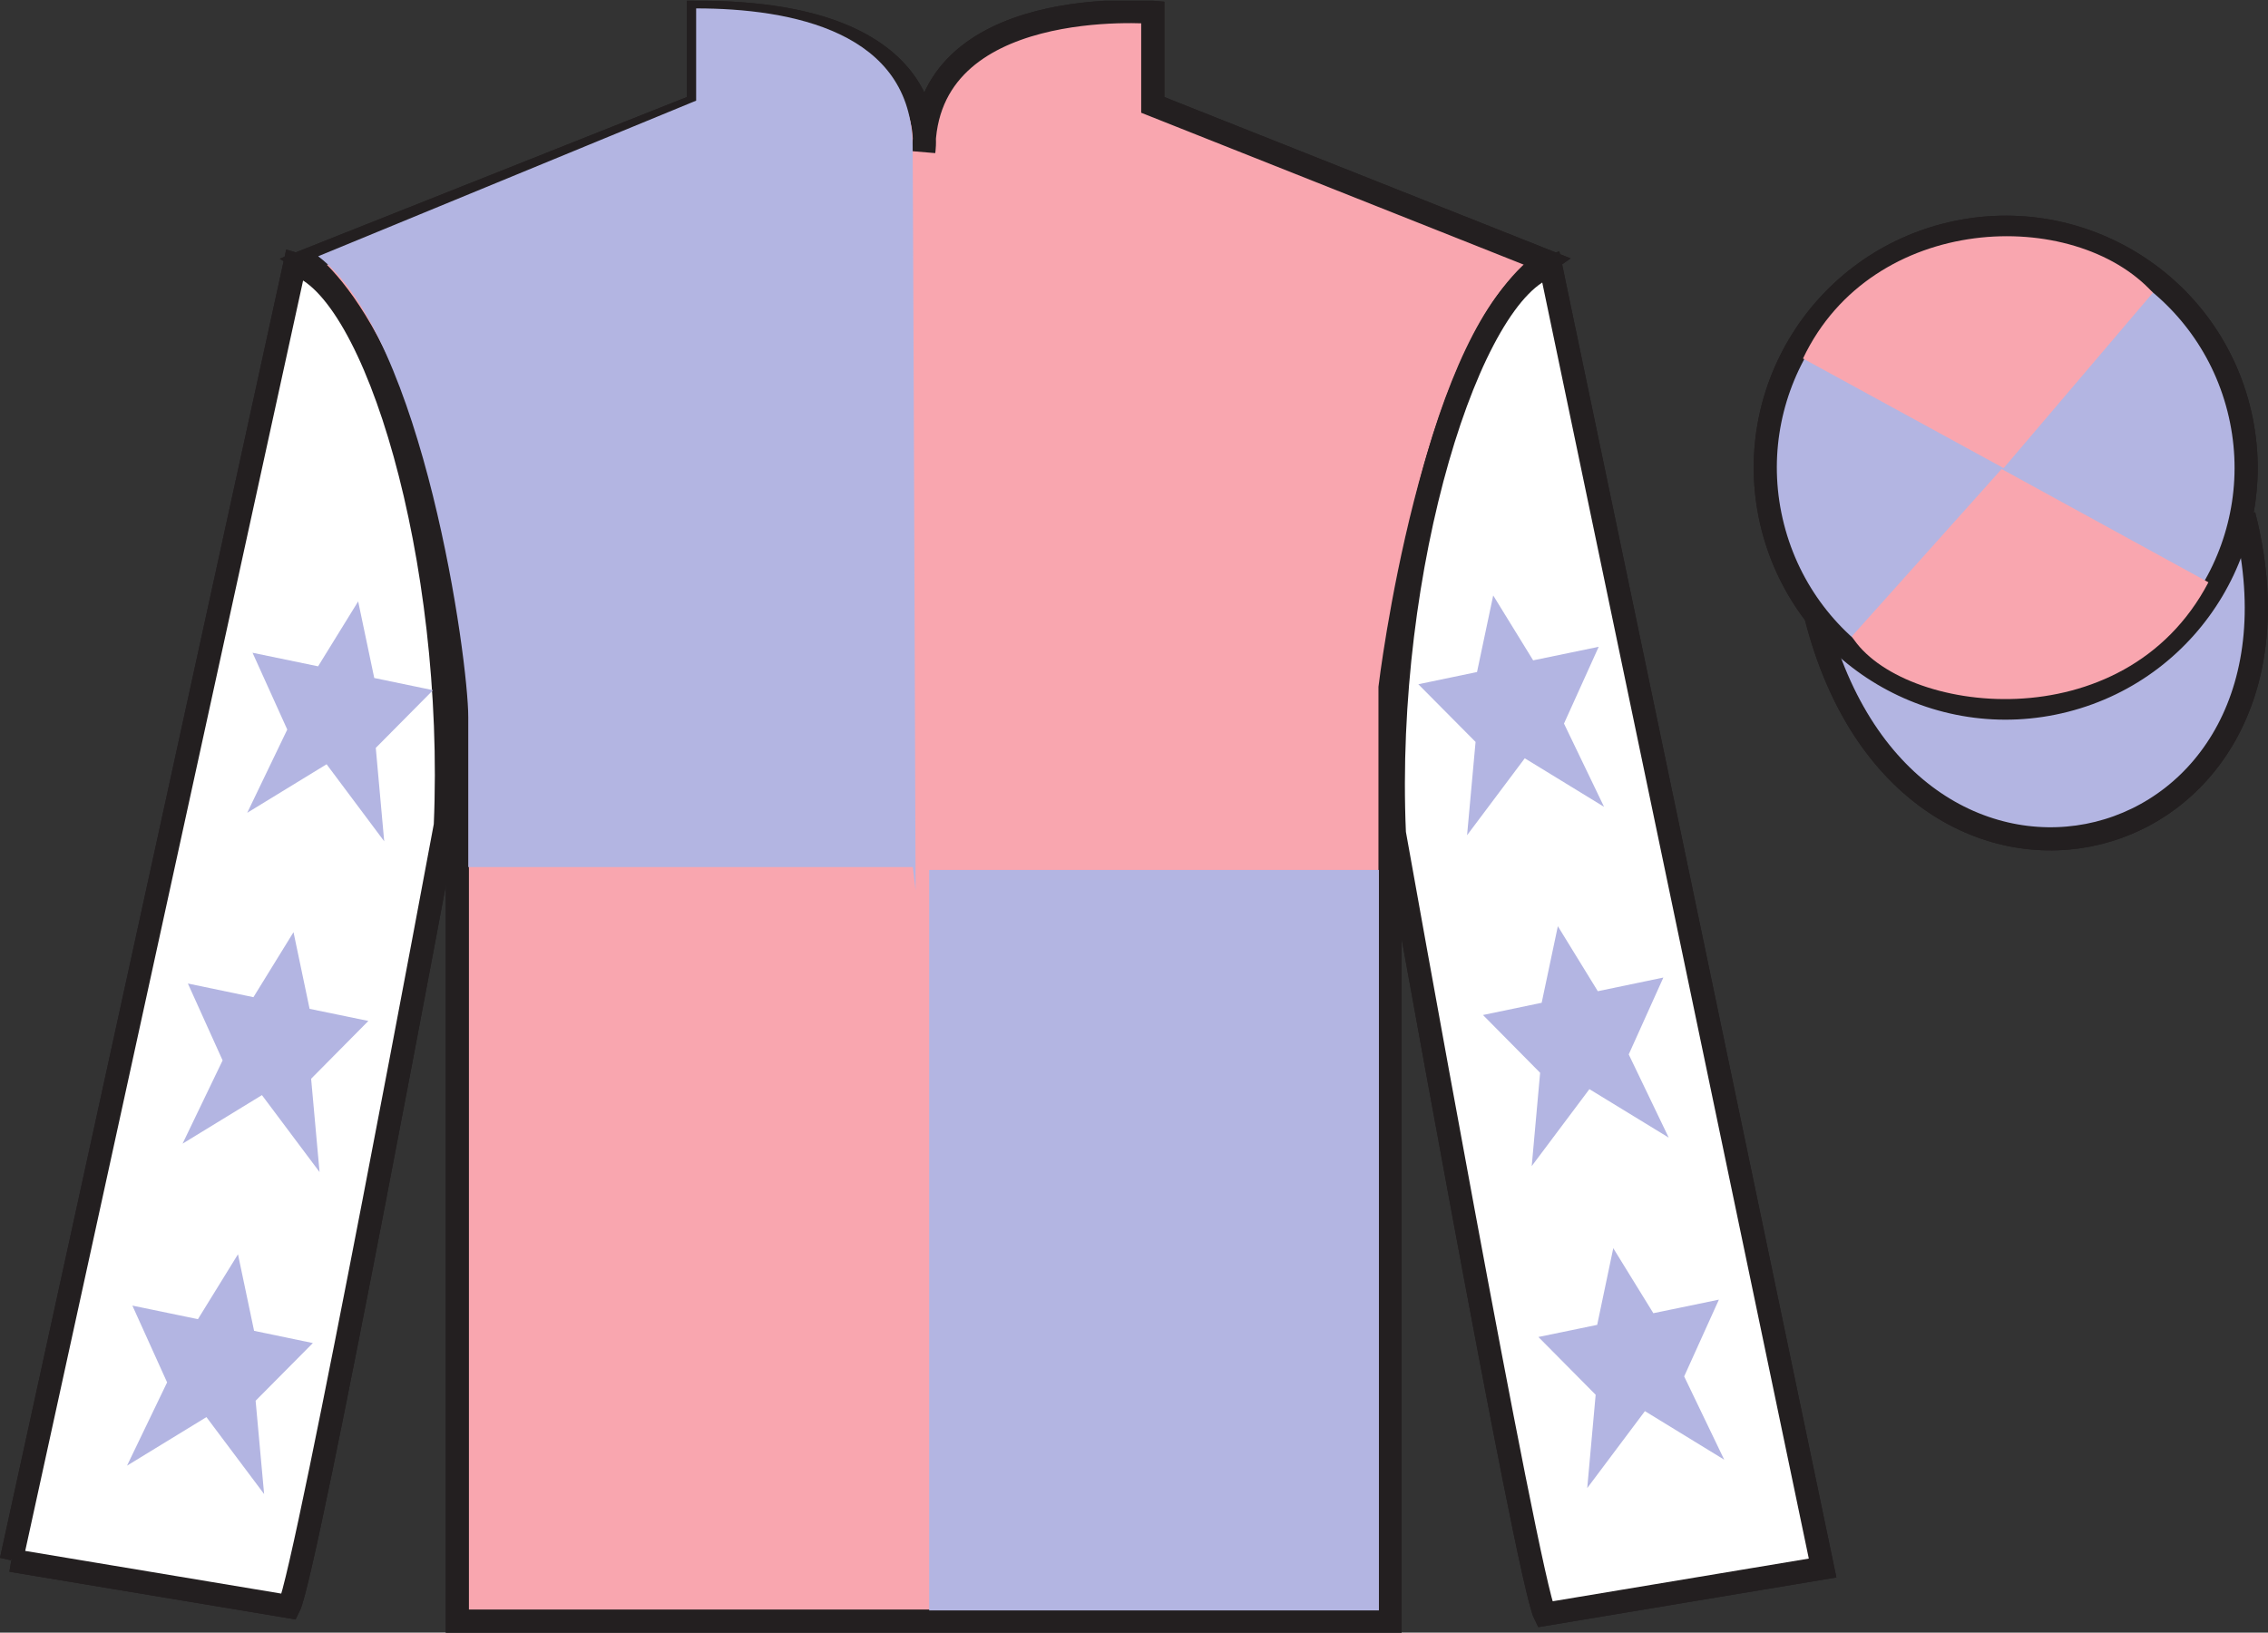 <?xml version="1.0" encoding="UTF-8"?>
<svg xmlns="http://www.w3.org/2000/svg" xmlns:xlink="http://www.w3.org/1999/xlink" width="97.98pt" height="70.53pt" viewBox="0 0 97.98 70.53" version="1.1">
<rect x="0" y="0" width="97.98" height="70.53" fill="#333333" stroke="none"/>
<defs>
<clipPath id="clip1">
  <path d="M 0 70.531 L 97.977 70.531 L 97.977 0.031 L 0 0.031 L 0 70.531 Z M 0 70.531 "/>
</clipPath>
</defs>
<g id="surface0">
<g clip-path="url(#clip1)" clip-rule="nonzero">
<path style=" stroke:none;fill-rule:nonzero;fill:rgb(100%,100%,100%);fill-opacity:1;" d="M 13.176 11.281 C 13.176 11.281 18.258 14.531 19.758 29.863 C 19.758 29.863 19.758 44.863 19.758 70.031 L 60.051 70.031 L 60.051 29.699 C 60.051 29.699 61.844 14.699 66.801 11.281 L 49.801 4.531 L 49.801 0.531 C 49.801 0.531 39.91 -0.301 39.91 6.531 C 39.91 6.531 40.926 0.531 30.176 0.531 L 30.176 4.531 L 13.176 11.281 "/>
<path style="fill:none;stroke-width:10;stroke-linecap:butt;stroke-linejoin:miter;stroke:rgb(13.73%,12.16%,12.549%);stroke-opacity:1;stroke-miterlimit:4;" d="M 131.758 592.487 C 131.758 592.487 182.578 559.987 197.578 406.667 C 197.578 406.667 197.578 256.667 197.578 4.987 L 600.508 4.987 L 600.508 408.308 C 600.508 408.308 618.438 558.308 668.008 592.487 L 498.008 659.987 L 498.008 699.987 C 498.008 699.987 399.102 708.308 399.102 639.987 C 399.102 639.987 409.258 699.987 301.758 699.987 L 301.758 659.987 L 131.758 592.487 Z M 131.758 592.487 " transform="matrix(0.1,0,0,-0.1,0,70.53)"/>
<path style="fill-rule:nonzero;fill:rgb(24.53%,53.66%,81.613%);fill-opacity:1;stroke-width:10;stroke-linecap:butt;stroke-linejoin:miter;stroke:rgb(13.73%,12.16%,12.549%);stroke-opacity:1;stroke-miterlimit:4;" d="M 4.883 31.238 L 124.883 11.238 C 132.383 26.238 192.383 348.738 192.383 348.738 C 197.383 463.738 162.383 581.237 127.383 591.237 L 4.883 31.238 " transform="matrix(0.1,0,0,-0.1,0,70.53)"/>
<path style=" stroke:none;fill-rule:nonzero;fill:rgb(24.53%,53.66%,81.613%);fill-opacity:1;" d="M 78.738 67.738 L 66.988 11.488 C 63.488 12.488 59.738 24.488 60.238 35.988 C 60.238 35.988 65.988 68.238 66.738 69.738 L 78.738 67.738 "/>
<path style="fill:none;stroke-width:10;stroke-linecap:butt;stroke-linejoin:miter;stroke:rgb(13.73%,12.16%,12.549%);stroke-opacity:1;stroke-miterlimit:4;" d="M 787.383 27.917 L 669.883 590.417 C 634.883 580.417 597.383 460.417 602.383 345.417 C 602.383 345.417 659.883 22.917 667.383 7.917 L 787.383 27.917 Z M 787.383 27.917 " transform="matrix(0.1,0,0,-0.1,0,70.53)"/>
<path style="fill-rule:nonzero;fill:rgb(100%,100%,100%);fill-opacity:1;stroke-width:10;stroke-linecap:butt;stroke-linejoin:miter;stroke:rgb(13.73%,12.16%,12.549%);stroke-opacity:1;stroke-miterlimit:4;" d="M 784.57 438.816 C 824.258 283.191 1008.203 330.769 969.414 482.761 " transform="matrix(0.1,0,0,-0.1,0,70.53)"/>
<path style="fill-rule:nonzero;fill:rgb(100%,100%,100%);fill-opacity:1;stroke-width:10;stroke-linecap:butt;stroke-linejoin:miter;stroke:rgb(13.73%,12.16%,12.549%);stroke-opacity:1;stroke-miterlimit:4;" d="M 967.109 528.933 C 952.93 584.519 896.367 618.073 840.82 603.894 C 785.234 589.714 751.68 533.152 765.859 477.605 C 780.039 422.019 836.562 388.464 892.148 402.644 C 947.734 416.823 981.289 473.386 967.109 528.933 " transform="matrix(0.1,0,0,-0.1,0,70.53)"/>
<path style=" stroke:none;fill-rule:nonzero;fill:rgb(13.73%,12.16%,12.549%);fill-opacity:1;" d="M 40.141 69.57 L 59.57 69.57 L 59.57 37.582 L 40.141 37.582 L 40.141 69.57 Z M 40.141 69.57 "/>
<path style=" stroke:none;fill-rule:nonzero;fill:rgb(13.73%,12.16%,12.549%);fill-opacity:1;" d="M 30.074 0.363 L 30.074 4.348 L 13.746 11.07 C 18.309 14.555 20.23 28.496 20.23 30.984 C 20.23 33.473 20.23 37.457 20.23 37.457 L 39.434 37.457 L 39.555 38.453 C 39.555 38.453 39.422 1.359 39.422 6.34 C 39.422 1.359 34.168 0.363 30.074 0.363 "/>
<path style=" stroke:none;fill-rule:nonzero;fill:rgb(92.863%,8.783%,22.277%);fill-opacity:1;" d="M 15.441 14.914 L 13.316 11.551 L 6.477 43.141 L 17.059 45.68 L 19.121 34.855 "/>
<path style=" stroke:none;fill-rule:nonzero;fill:rgb(92.863%,8.783%,22.277%);fill-opacity:1;" d="M 19.121 34.855 C 19.121 34.855 19.047 24.867 18.336 23.09 C 17.625 21.309 17.699 18.52 15.441 14.914 "/>
<path style=" stroke:none;fill-rule:nonzero;fill:rgb(92.863%,8.783%,22.277%);fill-opacity:1;" d="M 62.523 45.766 L 60.562 35.727 L 61.281 24.102 L 64 15.469 L 66.434 11.898 L 72.961 43.535 L 62.523 45.766 "/>
<path style=" stroke:none;fill-rule:nonzero;fill:rgb(36.085%,17.488%,58.595%);fill-opacity:1;" d="M 86.719 11.074 L 84.781 16.074 L 79.969 16.074 L 83.469 20.824 L 81.781 27.074 L 86.719 22.637 L 91.844 27.074 L 89.969 20.824 L 93.219 16.074 L 88.906 16.074 L 86.719 11.074 "/>
<path style=" stroke:none;fill-rule:nonzero;fill:rgb(97.421%,65.107%,68.362%);fill-opacity:1;" d="M 13.176 11.281 C 13.176 11.281 18.258 14.531 19.758 29.863 C 19.758 29.863 19.758 44.863 19.758 70.031 L 60.051 70.031 L 60.051 29.699 C 60.051 29.699 61.844 14.699 66.801 11.281 L 49.801 4.531 L 49.801 0.531 C 49.801 0.531 39.91 -0.301 39.91 6.531 C 39.91 6.531 40.926 0.531 30.176 0.531 L 30.176 4.531 L 13.176 11.281 "/>
<path style="fill:none;stroke-width:10;stroke-linecap:butt;stroke-linejoin:miter;stroke:rgb(13.73%,12.16%,12.549%);stroke-opacity:1;stroke-miterlimit:4;" d="M 131.758 592.487 C 131.758 592.487 182.578 559.987 197.578 406.667 C 197.578 406.667 197.578 256.667 197.578 4.987 L 600.508 4.987 L 600.508 408.308 C 600.508 408.308 618.438 558.308 668.008 592.487 L 498.008 659.987 L 498.008 699.987 C 498.008 699.987 399.102 708.308 399.102 639.987 C 399.102 639.987 409.258 699.987 301.758 699.987 L 301.758 659.987 L 131.758 592.487 Z M 131.758 592.487 " transform="matrix(0.1,0,0,-0.1,0,70.53)"/>
<path style="fill-rule:nonzero;fill:rgb(100%,100%,100%);fill-opacity:1;stroke-width:10;stroke-linecap:butt;stroke-linejoin:miter;stroke:rgb(13.73%,12.16%,12.549%);stroke-opacity:1;stroke-miterlimit:4;" d="M 4.883 31.238 L 124.883 11.238 C 132.383 26.238 192.383 348.738 192.383 348.738 C 197.383 463.738 162.383 581.237 127.383 591.237 L 4.883 31.238 " transform="matrix(0.1,0,0,-0.1,0,70.53)"/>
<path style=" stroke:none;fill-rule:nonzero;fill:rgb(100%,100%,100%);fill-opacity:1;" d="M 78.738 67.738 L 66.988 11.488 C 63.488 12.488 59.738 24.488 60.238 35.988 C 60.238 35.988 65.988 68.238 66.738 69.738 L 78.738 67.738 "/>
<path style="fill:none;stroke-width:10;stroke-linecap:butt;stroke-linejoin:miter;stroke:rgb(13.73%,12.16%,12.549%);stroke-opacity:1;stroke-miterlimit:4;" d="M 787.383 27.917 L 669.883 590.417 C 634.883 580.417 597.383 460.417 602.383 345.417 C 602.383 345.417 659.883 22.917 667.383 7.917 L 787.383 27.917 Z M 787.383 27.917 " transform="matrix(0.1,0,0,-0.1,0,70.53)"/>
<path style="fill-rule:nonzero;fill:rgb(70.047%,70.898%,88.342%);fill-opacity:1;stroke-width:10;stroke-linecap:butt;stroke-linejoin:miter;stroke:rgb(13.73%,12.16%,12.549%);stroke-opacity:1;stroke-miterlimit:4;" d="M 784.57 438.816 C 824.258 283.191 1008.203 330.769 969.414 482.761 " transform="matrix(0.1,0,0,-0.1,0,70.53)"/>
<path style="fill-rule:nonzero;fill:rgb(70.047%,70.898%,88.342%);fill-opacity:1;stroke-width:10;stroke-linecap:butt;stroke-linejoin:miter;stroke:rgb(13.73%,12.16%,12.549%);stroke-opacity:1;stroke-miterlimit:4;" d="M 967.109 528.933 C 952.93 584.519 896.367 618.073 840.82 603.894 C 785.234 589.714 751.68 533.152 765.859 477.605 C 780.039 422.019 836.562 388.464 892.148 402.644 C 947.734 416.823 981.289 473.386 967.109 528.933 " transform="matrix(0.1,0,0,-0.1,0,70.53)"/>
<path style=" stroke:none;fill-rule:nonzero;fill:rgb(70.047%,70.898%,88.342%);fill-opacity:1;" d="M 40.141 69.57 L 59.57 69.57 L 59.57 37.582 L 40.141 37.582 L 40.141 69.57 Z M 40.141 69.57 "/>
<path style=" stroke:none;fill-rule:nonzero;fill:rgb(70.047%,70.898%,88.342%);fill-opacity:1;" d="M 30.074 0.363 L 30.074 4.348 L 13.746 11.07 C 18.309 14.555 20.23 28.496 20.23 30.984 C 20.23 33.473 20.23 37.457 20.23 37.457 L 39.434 37.457 L 39.555 38.453 C 39.555 38.453 39.422 1.359 39.422 6.34 C 39.422 1.359 34.168 0.363 30.074 0.363 "/>
<path style=" stroke:none;fill-rule:nonzero;fill:rgb(70.047%,70.898%,88.342%);fill-opacity:1;" d="M 12.68 40.27 L 10.949 43.078 L 8.117 42.488 L 9.617 45.809 L 7.887 49.406 L 11.316 47.309 L 13.805 50.633 L 13.441 46.602 L 15.914 44.105 L 13.375 43.582 L 12.68 40.27 "/>
<path style=" stroke:none;fill-rule:nonzero;fill:rgb(70.047%,70.898%,88.342%);fill-opacity:1;" d="M 10.281 54.184 L 8.551 56.988 L 5.719 56.402 L 7.219 59.719 L 5.488 63.316 L 8.918 61.219 L 11.41 64.543 L 11.043 60.512 L 13.516 58.02 L 10.977 57.492 L 10.281 54.184 "/>
<path style=" stroke:none;fill-rule:nonzero;fill:rgb(70.047%,70.898%,88.342%);fill-opacity:1;" d="M 15.473 25.98 L 13.742 28.785 L 10.91 28.199 L 12.41 31.516 L 10.68 35.113 L 14.109 33.016 L 16.598 36.344 L 16.234 32.309 L 18.707 29.816 L 16.168 29.289 L 15.473 25.98 "/>
<path style=" stroke:none;fill-rule:nonzero;fill:rgb(70.047%,70.898%,88.342%);fill-opacity:1;" d="M 67.301 40.012 L 69.027 42.82 L 71.859 42.23 L 70.363 45.551 L 72.09 49.145 L 68.664 47.051 L 66.172 50.375 L 66.535 46.344 L 64.066 43.848 L 66.602 43.32 L 67.301 40.012 "/>
<path style=" stroke:none;fill-rule:nonzero;fill:rgb(70.047%,70.898%,88.342%);fill-opacity:1;" d="M 69.695 53.922 L 71.426 56.73 L 74.258 56.145 L 72.758 59.461 L 74.488 63.059 L 71.062 60.961 L 68.57 64.285 L 68.934 60.254 L 66.461 57.758 L 69 57.234 L 69.695 53.922 "/>
<path style=" stroke:none;fill-rule:nonzero;fill:rgb(70.047%,70.898%,88.342%);fill-opacity:1;" d="M 64.508 25.723 L 66.234 28.527 L 69.066 27.941 L 67.566 31.258 L 69.297 34.855 L 65.871 32.758 L 63.379 36.082 L 63.746 32.051 L 61.273 29.559 L 63.809 29.031 L 64.508 25.723 "/>
<path style=" stroke:none;fill-rule:nonzero;fill:rgb(97.421%,65.107%,68.362%);fill-opacity:1;" d="M 93.008 12.645 L 86.559 20.223 L 77.891 15.488 C 80.887 9.172 89.602 8.906 93.008 12.645 "/>
<path style=" stroke:none;fill-rule:nonzero;fill:rgb(97.421%,65.107%,68.362%);fill-opacity:1;" d="M 80 27.492 L 86.473 20.262 L 95.406 25.156 C 91.762 32.105 82.098 30.852 80 27.492 "/>
</g>
</g>
</svg>
